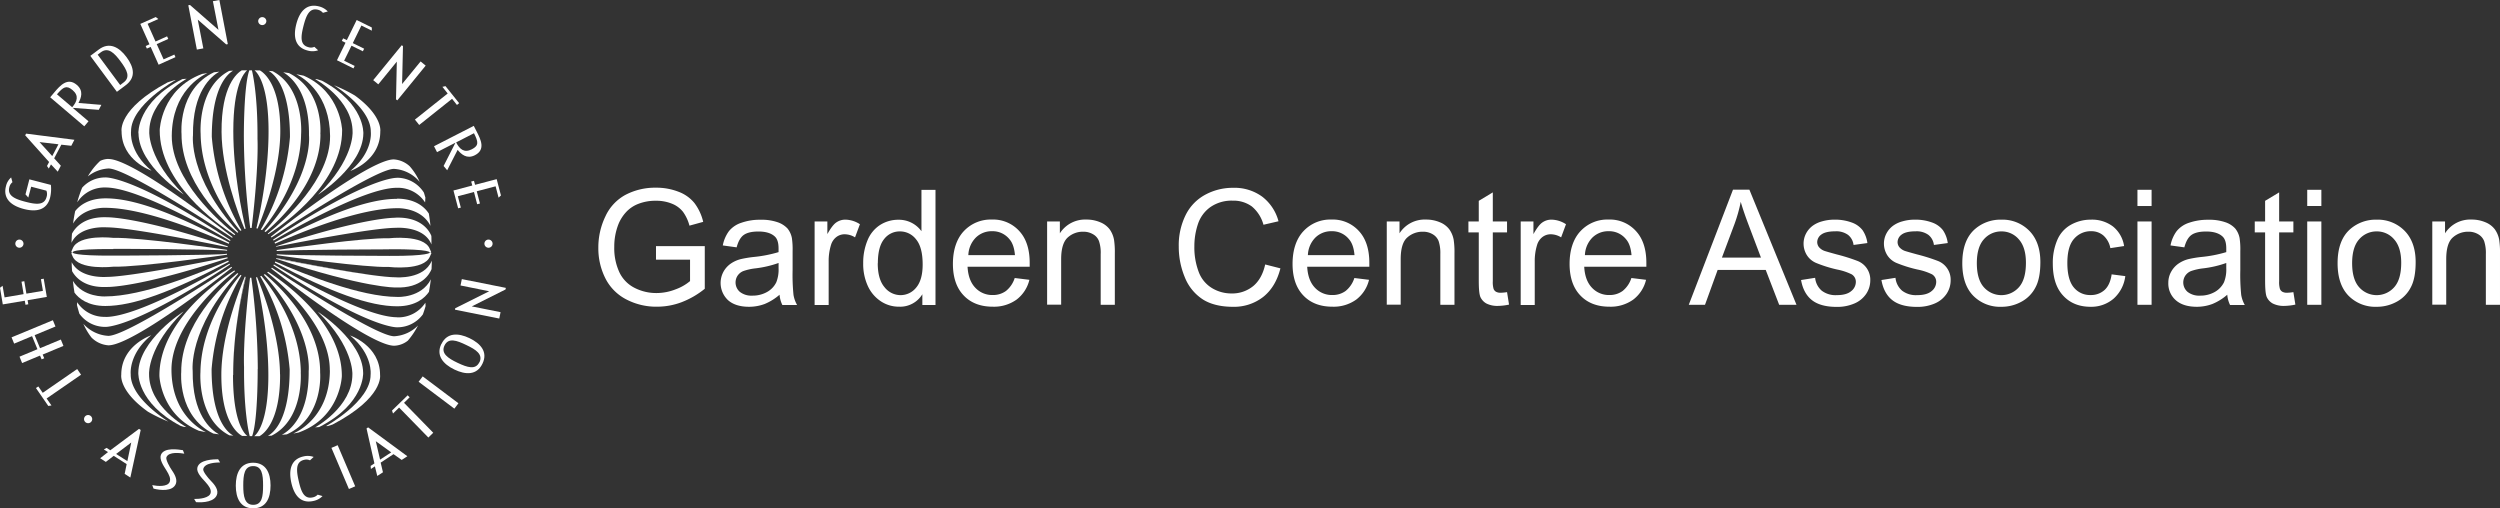 <?xml version="1.0" encoding="UTF-8"?> <svg xmlns="http://www.w3.org/2000/svg" width="1050.617" height="213.622" viewBox="0 0 1050.617 213.622"><rect x="0" y="0" width="1050.617" height="213.622" fill="#333333" stroke="none"/><g id="GCA_Logo" data-name="GCA Logo" transform="translate(-11.546 -11.337)"><g id="Group_243" data-name="Group 243" transform="translate(11.546 11.337)"><path id="Path_884" data-name="Path 884" d="M9.436,49.991l14.479-10,1.632,2.385-14.479,10,2.05,2.929-1.339.209L6.59,47.982l1-.67,1.883,2.72Z" transform="translate(8.516 115.09)" fill="#fff"></path><path id="Path_885" data-name="Path 885" d="M17.2,49.485l.67,1.59-1.088.46-.67-1.59L8.576,53.084,7.488,50.405l7.532-3.138-2.26-5.482L5.228,44.924,4.14,42.287l17.366-7.2,1.088,2.636-8.746,3.641,2.26,5.482,8.746-3.641,1.088,2.678L17.2,49.527Z" transform="translate(0.714 99.485)" fill="#fff"></path><path id="Path_886" data-name="Path 886" d="M4.821,38.787,12.9,37.406l-.879-5.231,1.172-.209.879,5.231,6.946-1.172-.837-4.9,1.172-.209,1.3,7.658-8.076,1.381.293,1.716-1.172.209L13.4,40.168,4.152,41.716,2.98,34.728l1.088-.837.837,4.9Z" transform="translate(-2.98 86.206)" fill="#fff"></path><path id="Path_887" data-name="Path 887" d="M13.258,29.286,12,27.864l1.632-6.319,9.039,2.343a15.566,15.566,0,0,1-.335,5.356c-1.381,5.314-5.858,6.109-11.005,4.77C6.144,32.676,2.42,29.747,3.8,24.432A6.789,6.789,0,0,1,5.977,20.75l.544,2.009a3.619,3.619,0,0,0-1.3,2.092C4.261,28.491,7.692,29.872,12.086,31c4.352,1.13,7.867,1.548,8.788-2.092a3.905,3.905,0,0,0-.084-2.594l-6.4-1.674-1.214,4.6Z" transform="translate(-1.29 53.819)" fill="#fff"></path><path id="Path_888" data-name="Path 888" d="M16.348,29.28l-.921,1.758-.753-1.088.879-1.674L5.51,17.061l.377-.711,20.3,2.594-1.3,2.511-4.185-.46-3.013,5.733,2.8,3.1-1.3,2.511L16.348,29.28Zm.544-3.515,2.594-4.938-7.951-.921,5.356,5.9Z" transform="translate(5.077 39.807)" fill="#fff"></path><path id="Path_889" data-name="Path 889" d="M22.331,29.852,8.02,17.675l1.8-2.134c2.385-2.8,5.524-6.4,9.415-3.055,2.887,2.469,1.841,5.4.67,7.574l9.624.8-1.088,2.092-10.964-.837,6.653,5.649-1.8,2.134ZM10.865,16.42l6.4,5.44c2.092-2.427,2.929-4.854.167-7.2C14.841,12.486,13.544,13.323,10.865,16.42Z" transform="translate(13.07 23.208)" fill="#fff"></path><path id="Path_890" data-name="Path 890" d="M12.05,11.778l3.641-2.72c4.352-3.222,8.453-1,11.591,3.264,3.18,4.31,4.017,8.578-.418,11.842l-3.641,2.72ZM25.985,22.992c3.013-2.218,1.548-5.147-1.172-8.829-2.678-3.641-5.231-6.151-8.285-3.933l-1.381,1.046L24.6,24.038l1.381-1.046Z" transform="translate(25.904 11.698)" fill="#fff"></path><path id="Path_891" data-name="Path 891" d="M20.125,7.444l3.348,7.49,4.854-2.176.5,1.088-4.854,2.176,2.887,6.4,4.519-2.009.46,1.088-7.072,3.18-3.348-7.49-1.59.711-.5-1.088,1.59-.711L17.07,7.527,23.556,4.64l1.088.837L20.125,7.485Z" transform="translate(41.89 2.516)" fill="#fff"></path><path id="Path_892" data-name="Path 892" d="M22.6,5.022,34.569,15.484,32.226,3.432l2.72-.5L38.5,21.468l-.67.126L25.865,11.174l2.343,12.093-2.72.5L21.89,5.148l.67-.126Z" transform="translate(57.24 -2.93)" fill="#fff"></path><path id="Path_893" data-name="Path 893" d="M40.8,20.81l1.548,1.423A7.232,7.232,0,0,1,38,22.358c-5.356-1.339-6.151-5.817-4.854-11.005s4.185-8.913,9.5-7.574A7.522,7.522,0,0,1,46.41,5.913l-2.05.586a3.916,3.916,0,0,0-2.092-1.3c-3.641-.921-4.98,2.511-6.109,6.946-1.088,4.352-1.506,7.867,2.134,8.788a3.39,3.39,0,0,0,2.427-.126Z" transform="translate(91.346 -1.101)" fill="#fff"></path><path id="Path_894" data-name="Path 894" d="M47.072,7.283l-3.6,7.365,4.77,2.343L47.7,18.08l-4.77-2.343-3.1,6.319,4.436,2.176-.5,1.046L36.82,21.846l3.6-7.365-1.548-.753.544-1.088,1.548.753L45.105,4.94l6.361,3.138V9.417L47.072,7.242Z" transform="translate(104.785 3.471)" fill="#fff"></path><path id="Path_895" data-name="Path 895" d="M52.972,7.888,52.6,23.79l7.783-9.5,2.134,1.758-11.926,14.6-.544-.418.335-15.859-7.783,9.541L40.46,22.158,52.47,7.47l.544.418Z" transform="translate(116.377 11.528)" fill="#fff"></path><path id="Path_896" data-name="Path 896" d="M60.217,16.936,46.449,27.9l-1.8-2.26L58.417,14.677l-2.218-2.8,1.3-.293,5.733,7.156-.921.753-2.05-2.594Z" transform="translate(129.72 24.616)" fill="#fff"></path><path id="Path_897" data-name="Path 897" d="M46.56,24.148,63.3,15.57l1.255,2.469c1.674,3.264,3.808,7.532-.8,9.876-3.389,1.716-5.691-.377-7.239-2.26l-4.394,8.578-1.506-1.8,4.98-9.792-7.741,3.975L46.6,24.148Zm16.822-5.482-7.49,3.85c1.465,2.845,3.348,4.561,6.612,2.887C65.516,23.855,65.223,22.307,63.382,18.667Z" transform="translate(135.803 37.323)" fill="#fff"></path><path id="Path_898" data-name="Path 898" d="M66.221,23.933l-7.909,2.092,1.339,5.147-1.172.293L57.14,26.318l-6.779,1.8,1.255,4.77-1.13.293L48.52,25.69,56.429,23.6l-.46-1.674,1.172-.293.46,1.674,9.081-2.385,1.8,6.863-1,.921-1.255-4.77Z" transform="translate(142.045 54.36)" fill="#fff"></path><path id="Path_899" data-name="Path 899" d="M16.262,55.708l-1.674-1.046,1.13-.67,1.59,1L29.36,46l.711.46-4.352,20-2.385-1.548.837-4.1-5.44-3.473-3.306,2.553L13.04,58.344,16.3,55.792Zm3.473.837,4.729,3.013L26.1,51.733l-6.361,4.812Z" transform="translate(29.057 134.229)" fill="#fff"></path><path id="Path_900" data-name="Path 900" d="M31.7,49.888c-1.381-.209-6.528-1.046-7.49,1.548-.335,1,1.423,4.143,2.218,5.273.753,1.13,2.594,3.724,1.758,5.858-1.3,3.306-6.57,2.762-9.373,2.009l-.544-1.465c2.218.46,6.444.8,7.323-1.339.544-1.381-.167-2.929-1.423-4.938-1.255-1.967-2.971-4.561-2.26-6.444,1.339-3.306,7.449-2.218,9.248-1.967l.586,1.506Z" transform="translate(45.712 140.761)" fill="#fff"></path><path id="Path_901" data-name="Path 901" d="M33.4,50.389c-1.423.042-6.612.084-7.114,2.845-.167,1.046,2.134,3.808,3.138,4.812.921.962,3.18,3.222,2.762,5.44-.711,3.515-5.984,3.85-8.913,3.6l-.8-1.339c2.26.042,6.486-.377,6.946-2.594.293-1.465-.711-2.846-2.26-4.6-1.59-1.716-3.766-3.975-3.348-5.942.753-3.473,6.946-3.515,8.746-3.557l.837,1.381Z" transform="translate(59.119 143.942)" fill="#fff"></path><path id="Path_902" data-name="Path 902" d="M33.9,49.4c5.4,0,7.365,4.268,7.365,9.541,0,5.314-1.841,9.583-7.281,9.624-5.4,0-7.323-4.268-7.323-9.541S28.585,49.442,33.9,49.4Zm.084,17.7c3.766,0,4.143-3.641,4.143-8.16s-.46-8.16-4.185-8.118c-3.682,0-4.143,3.641-4.143,8.16C29.8,63.46,30.342,67.1,33.983,67.1Z" transform="translate(72.43 145.056)" fill="#fff"></path><path id="Path_903" data-name="Path 903" d="M43.676,65.007l2.009.586a7.276,7.276,0,0,1-3.808,2.05c-5.356,1.214-8.118-2.385-9.29-7.616s-.293-9.876,5.063-11.089a7.356,7.356,0,0,1,4.31.209l-1.548,1.423a3.6,3.6,0,0,0-2.427-.209c-3.682.837-3.306,4.519-2.3,8.913s2.218,7.7,5.9,6.863a3.85,3.85,0,0,0,2.134-1.214Z" transform="translate(89.853 142.881)" fill="#fff"></path><path id="Path_904" data-name="Path 904" d="M36.26,48.77,38.9,47.64l7.365,17.282-2.636,1.13L36.26,48.728Z" transform="translate(103.002 139.452)" fill="#fff"></path><path id="Path_905" data-name="Path 905" d="M43.263,62.253l-1.632,1.088-.126-1.3L43.1,61,39.79,46.31l.67-.46L56.947,57.985l-2.385,1.548L51.13,57.106l-5.4,3.557.962,4.059-2.385,1.548-1-4.017Zm2.218-2.846,4.687-3.055-6.486-4.687Z" transform="translate(114.244 133.751)" fill="#fff"></path><path id="Path_906" data-name="Path 906" d="M47.371,45.768l12.3,12.6-2.05,2.009-12.3-12.6-2.553,2.511-.418-1.255,6.57-6.4.837.837-2.343,2.3Z" transform="translate(122.396 123.497)" fill="#fff"></path><path id="Path_907" data-name="Path 907" d="M45.02,42.99l1.716-2.26,15.023,11.3-1.716,2.26Z" transform="translate(130.899 117.446)" fill="#fff"></path><path id="Path_908" data-name="Path 908" d="M47.942,40.506c2.343-4.854,7.072-4.729,11.8-2.469,4.77,2.3,7.825,5.858,5.44,10.754-2.343,4.854-7.03,4.729-11.8,2.427S45.6,45.276,47.9,40.506Zm15.985,7.7c1.59-3.389-1.465-5.356-5.524-7.281-4.059-1.967-7.532-3.18-9.164.209-1.59,3.306,1.465,5.356,5.524,7.281s7.532,3.055,9.122-.251Z" transform="translate(137.56 104.07)" fill="#fff"></path><path id="Path_909" data-name="Path 909" d="M48.837,43.179l14.227-7.114L51.013,33.638l.544-2.678,18.5,3.682-.126.67L55.742,42.426l12.093,2.427-.544,2.678L48.67,43.807l.126-.67Z" transform="translate(142.522 86.333)" fill="#fff"></path><path id="Path_910" data-name="Path 910" d="M7.951,28.664A1.716,1.716,0,1,1,6.236,26.99,1.744,1.744,0,0,1,7.951,28.664Z" transform="translate(1.924 73.69)" fill="#fff"></path><path id="Path_911" data-name="Path 911" d="M32.341,6.324a1.716,1.716,0,0,1-3.431,0,1.716,1.716,0,0,1,3.431,0Z" transform="translate(79.596 2.547)" fill="#fff"></path><path id="Path_912" data-name="Path 912" d="M55.061,28.664a1.716,1.716,0,1,1-1.716-1.674A1.744,1.744,0,0,1,55.061,28.664Z" transform="translate(151.949 73.69)" fill="#fff"></path><path id="Path_913" data-name="Path 913" d="M14.851,46.284a1.716,1.716,0,1,1-1.716-1.674A1.744,1.744,0,0,1,14.851,46.284Z" transform="translate(23.898 129.802)" fill="#fff"></path></g><g id="Group_244" data-name="Group 244" transform="translate(41.55 40.88)"><path id="Path_914" data-name="Path 914" d="M26.39,71.958c0-17.617,3.808-34.774,5.356-41.218h-.126C30.072,37.226,26.432,54.383,26.432,72Z" transform="translate(41.567 56.09)" fill="#fff"></path><path id="Path_915" data-name="Path 915" d="M24.054,71.977c-.126-18.7,20.337-36.489,26.739-41.594a1.934,1.934,0,0,1-.293-.293C43.052,34.819,18.865,52.143,18.99,74.4c0,0,.5,16.278,16.571,23.057.962.209,1.967.418,2.971.586C35.1,96.332,24.179,89.511,24.054,71.936Z" transform="translate(18.001 54.02)" fill="#fff"></path><path id="Path_916" data-name="Path 916" d="M27.767,31.6s43.9.084,47.829.8v-.377C73.42,31.682,38.689,26.7,27.934,27c0,0-14.771-1.758-17.24,4.436l-.544,1.255V32.9l.377.126-.335.126v.544l.418.962c2.469,6.151,17.24,4.436,17.24,4.436,10.838.293,46.156-4.812,47.7-5.021v-.418c-3.389.711-47.871.8-47.871.8-16.571.084-17.115-1.172-17.073-1.381h.126s-1.214-1.506,17.031-1.381Z" transform="translate(-10.15 43.431)" fill="#fff"></path><path id="Path_917" data-name="Path 917" d="M34.6,82.823l1.8-.126c19.165-9.708,18.5-22.722,18.5-22.722C54.77,46.292,35.855,34.24,35.855,34.24c15.064,14.646,14.52,26.153,14.52,26.153C50.5,74.244,34.642,82.865,34.642,82.865Z" transform="translate(67.712 67.235)" fill="#fff"></path><path id="Path_918" data-name="Path 918" d="M58.442,53.191c0-12.344-12.6-16.571-12.6-16.571,9.708,7.951,8.62,16.445,8.62,16.445C54.592,64.28,35.72,74.7,35.72,74.7h.711c.711-.209,1.423-.46,2.092-.67,21.592-11.34,19.918-20.8,19.918-20.8Z" transform="translate(71.279 74.815)" fill="#fff"></path><path id="Path_919" data-name="Path 919" d="M37.126,82.835s-15.9-8.62-15.734-22.471c0,0-.544-11.508,14.52-26.153,0,0-18.914,12.052-19.04,25.735,0,0-.67,12.679,17.784,22.346.46.126.879.293,1.339.418l1.13.084Z" transform="translate(11.248 67.14)" fill="#fff"></path><path id="Path_920" data-name="Path 920" d="M19.16,53.045S18.072,44.551,27.78,36.6c0,0-12.6,4.226-12.6,16.571,0,0-1.214,6.653,11.173,15.525a66.53,66.53,0,0,0,8.62,4.185c-5.314-3.473-15.9-11.424-15.818-19.835Z" transform="translate(5.78 74.751)" fill="#fff"></path><path id="Path_921" data-name="Path 921" d="M52,31.074s1.088,8.495-8.62,16.445c0,0,12.6-4.226,12.6-16.571,0,0,1.172-6.486-10.629-15.106A64.364,64.364,0,0,0,36.52,11.49C41.918,15.047,52.087,22.872,52,31.116Z" transform="translate(73.827 -5.213)" fill="#fff"></path><path id="Path_922" data-name="Path 922" d="M39.348,71.569c-.084-15.985-6.863-34.062-9.624-40.8a1.779,1.779,0,0,0-.46.084c1.548,6.57,5.189,23.643,5.189,41.134,0,19.918-4.854,24.731-5.942,25.609h2.176c1.674-.921,8.788-5.942,8.7-25.986Z" transform="translate(48.318 56.185)" fill="#fff"></path><path id="Path_923" data-name="Path 923" d="M46.183,71.178C45.974,52.055,34.3,36.237,29.612,30.63c-.167.084-.335.126-.5.209A92.115,92.115,0,0,1,41.5,69.965c0,21.383-6.946,26.739-9.164,27.911.5,0,1.046-.042,1.59-.084,13.683-6.946,12.219-26.614,12.219-26.614Z" transform="translate(50.229 55.739)" fill="#fff"></path><path id="Path_924" data-name="Path 924" d="M56.173,71.647C56.047,91.4,42.28,97.55,40.815,98.177a6.349,6.349,0,0,0,.879-.126l1.3-.251c17.659-6.319,18.2-23.685,18.2-23.685C61.32,52.4,38.221,35.409,30.187,30.22a2.3,2.3,0,0,1-.377.293c6.946,5.565,26.446,22.89,26.321,41.134Z" transform="translate(52.458 54.434)" fill="#fff"></path><path id="Path_925" data-name="Path 925" d="M53.155,71.72C53.28,52.094,36.584,36.025,29.93,30.46a4.562,4.562,0,0,1-.46.251C50.393,53.768,48.342,71.176,48.342,71.176c.209,18.789-8.034,25.065-11.3,26.823.711-.084,1.423-.126,2.134-.209,15.65-7.156,13.976-26.028,13.976-26.028Z" transform="translate(51.376 55.198)" fill="#fff"></path><path id="Path_926" data-name="Path 926" d="M30.149,72.053c0-17.617,3.641-34.774,5.189-41.26a.6.6,0,0,1-.251-.084c-2.762,6.653-9.792,24.814-9.876,40.925-.126,20.379,7.239,25.233,8.746,26.028h2.176c-.921-.628-6.026-5.189-6.026-25.651Z" transform="translate(37.808 55.994)" fill="#fff"></path><path id="Path_927" data-name="Path 927" d="M27.832,70.126A91.9,91.9,0,0,1,40.385,30.749c-.126-.084-.293-.126-.418-.209C35.447,35.854,23.4,51.881,23.145,71.381c0,0-1.465,19.584,12.177,26.572.544.042,1.088.084,1.674.126-2.218-1.172-9.164-6.528-9.164-27.911Z" transform="translate(31.087 55.453)" fill="#fff"></path><path id="Path_928" data-name="Path 928" d="M26.031,71.41s-2.05-17.575,19.165-40.8l-.377-.251c-6.319,5.273-23.726,21.55-23.6,41.594,0,0-1.632,18.454,13.474,25.819.8.126,1.59.209,2.385.335-3.431-1.925-11.256-8.327-11.047-26.656Z" transform="translate(24.936 54.879)" fill="#fff"></path><path id="Path_929" data-name="Path 929" d="M33.3,69.192a297.852,297.852,0,0,0-2.72-38.372H30.04C26.9,56.806,27.529,68.4,27.529,68.4c-.126,18.245,1.925,27.283,2.385,29h1c2.469-6.528,2.343-28.2,2.343-28.2Z" transform="translate(45.031 56.344)" fill="#fff"></path><path id="Path_930" data-name="Path 930" d="M20.5,18.89a8.352,8.352,0,0,0-3.515.837A28.087,28.087,0,0,0,11.8,26.255a15.189,15.189,0,0,1,8.7-3.348c7.114,0,40.465,21.55,51.93,29.125.084-.084.167-.209.251-.293C46.825,31.4,26.906,18.806,20.5,18.932Z" transform="translate(-4.895 18.353)" fill="#fff"></path><path id="Path_931" data-name="Path 931" d="M24,22.85c-7.2,0-10.964,3.013-12.8,5.356-.377,1.8-.67,3.557-.879,5.231,4.268-7.114,13.558-6.612,13.558-6.612,15.776,0,39.8,9.792,51.888,15.106a1.547,1.547,0,0,1,.209-.46C52.04,28.75,35.678,22.85,24.045,22.85Z" transform="translate(-9.609 30.963)" fill="#fff"></path><path id="Path_932" data-name="Path 932" d="M25.183,24.769c-9.834-.418-13.558,4.519-14.813,6.9-.126,1.465-.167,2.762-.209,3.85C13.549,28.075,24.89,29,24.89,29c10.21,0,45.277,7.2,50.884,8.327a.788.788,0,0,1,.084-.335c-38-12.6-50.717-12.219-50.717-12.219Z" transform="translate(-10.118 36.995)" fill="#fff"></path><path id="Path_933" data-name="Path 933" d="M22.467,20.754a12.956,12.956,0,0,0-9.708,4.31,51.6,51.6,0,0,0-2.009,5.9v.167A13.64,13.64,0,0,1,22.676,24.98c14.688,0,50.8,21.592,52.223,22.471.084-.126.126-.251.209-.377C33.932,19.749,22.467,20.754,22.467,20.754Z" transform="translate(-8.239 24.272)" fill="#fff"></path><path id="Path_934" data-name="Path 934" d="M21.853,58.729a15.207,15.207,0,0,1-10.5-5.063,26.874,26.874,0,0,0,3.431,5.775A11.077,11.077,0,0,0,21.853,62.7c6.4.126,26.2-12.386,51.972-32.64-.084-.126-.167-.209-.251-.335C61.9,37.43,28.925,58.729,21.853,58.729Z" transform="translate(-6.329 52.873)" fill="#fff"></path><path id="Path_935" data-name="Path 935" d="M23.816,44.164s-9.206.5-13.516-6.528c.167,1.758.418,3.389.67,4.938,1.758,2.385,5.565,5.607,12.972,5.607,11.633,0,27.953-5.9,51.847-18.579-.042-.167-.126-.335-.167-.5-12.093,5.356-36.071,15.064-51.8,15.064Z" transform="translate(-9.672 50.867)" fill="#fff"></path><path id="Path_936" data-name="Path 936" d="M24.742,37.014s-10.964.879-14.562-6.193c0,1.3.084,2.553.167,3.766,1.381,2.511,5.147,7.072,14.646,6.653,0,0,12.763.5,50.717-12.052a1.487,1.487,0,0,0-.084-.418c-5.733,1.172-40.716,8.244-50.884,8.244Z" transform="translate(-10.054 49.816)" fill="#fff"></path><path id="Path_937" data-name="Path 937" d="M22.72,51.756A13.64,13.64,0,0,1,10.794,45.6l-.084,1.214c.335,1.3.67,2.469,1,3.6a13.3,13.3,0,0,0,10.8,5.565s11.466,1,52.516-26.2c-.084-.126-.126-.251-.209-.377C71.972,31.084,37.115,51.8,22.72,51.8Z" transform="translate(-8.367 51.854)" fill="#fff"></path><path id="Path_938" data-name="Path 938" d="M81.9,22.916A15.19,15.19,0,0,1,92.739,28.4a26.268,26.268,0,0,0-4.185-6.57A10.872,10.872,0,0,0,81.9,18.941c-6.361-.126-26.07,12.3-51.721,32.472a2.1,2.1,0,0,0,.293.335c11.884-7.825,44.44-28.832,51.47-28.832Z" transform="translate(53.637 18.511)" fill="#fff"></path><path id="Path_939" data-name="Path 939" d="M81.978,22.964c-11.549,0-27.744,5.817-51.428,18.328a2.559,2.559,0,0,1,.209.5C42.978,36.4,66.579,26.9,82.1,26.9c0,0,9.959-.5,13.976,7.407-.167-1.841-.418-3.515-.67-5.147-1.548-2.385-5.273-6.277-13.432-6.277Z" transform="translate(54.815 31.059)" fill="#fff"></path><path id="Path_940" data-name="Path 940" d="M80.821,24.85s-12.6-.377-50.131,12.01a.252.252,0,0,0,.042.167c7.2-1.423,40.507-7.951,50.382-7.951,0,0,11.759-.962,14.939,6.988V34.81c0-.8,0-1.548-.042-2.343-.753-1.925-4.143-8.118-15.148-7.658Z" transform="translate(55.261 37.123)" fill="#fff"></path><path id="Path_941" data-name="Path 941" d="M82.581,20.822S71.2,19.818,30.4,46.808l.251.377c4.6-2.762,37.787-22.178,51.721-22.178A13.64,13.64,0,0,1,94.3,31.158l.126-2.05c-.209-.711-.418-1.423-.628-2.092A13.414,13.414,0,0,0,82.581,20.78Z" transform="translate(54.337 24.371)" fill="#fff"></path><path id="Path_942" data-name="Path 942" d="M78.014,31.63c18.286-.084,17.031,1.423,17.031,1.423h.126s-.5,1.465-17.073,1.381c0,0-41.218-.084-47.327-.711v.418c4.812.67,36.908,5.231,47.16,4.938,0,0,14.771,1.758,17.24-4.436l.628-1.423-.544-.167.46-.167-.628-1.423c-2.469-6.151-17.24-4.436-17.24-4.436-10.21-.293-42.013,4.226-47.076,4.938v.418c6.4-.628,47.244-.711,47.244-.711Z" transform="translate(55.516 43.566)" fill="#fff" fill-rule="evenodd"></path><path id="Path_943" data-name="Path 943" d="M30.471,29.852a3.338,3.338,0,0,1-.251.335c25.651,20.128,45.319,32.556,51.721,32.43a9.694,9.694,0,0,0,5.691-2.134A32.519,32.519,0,0,0,91.9,54.122a15.259,15.259,0,0,1-10,4.519c-7.03,0-39.5-20.965-51.428-28.832Z" transform="translate(53.764 53.128)" fill="#fff"></path><path id="Path_944" data-name="Path 944" d="M82.134,44.087c-15.525,0-39.126-9.5-51.345-14.9-.084.167-.126.335-.209.5C54.223,42.2,70.459,48.021,82.008,48.021c7.951,0,11.717-3.682,13.349-6.068.335-1.841.586-3.6.8-5.273-4.017,7.909-13.976,7.407-13.976,7.407Z" transform="translate(54.91 51.153)" fill="#fff"></path><path id="Path_945" data-name="Path 945" d="M81.134,36.831c-9.876,0-43.31-6.528-50.424-7.951v.167C68.329,41.476,80.883,41.1,80.883,41.1c11.089.46,14.395-5.817,15.148-7.7.042-.837.084-1.59.084-2.3V29.842c-3.222,7.951-14.981,6.988-14.981,6.988Z" transform="translate(55.324 50.166)" fill="#fff"></path><path id="Path_946" data-name="Path 946" d="M81.1,36.958c-9.876,0-43.268-6.7-50.382-8.118v.167c7.114,1.423,40.548,7.951,50.424,7.951Z" transform="translate(55.356 50.039)" fill="#fff"></path><path id="Path_947" data-name="Path 947" d="M82.37,51.668c-13.935,0-47.076-19.416-51.721-22.178a1.309,1.309,0,0,0-.209.418C71.2,56.9,82.58,55.895,82.58,55.895a13.25,13.25,0,0,0,10.671-5.44c.418-1.172.8-2.3,1.13-3.473L94.3,45.559A13.606,13.606,0,0,1,82.37,51.71Z" transform="translate(54.465 52.109)" fill="#fff"></path><path id="Path_948" data-name="Path 948" d="M30.169,35.474c0-19.249,4.519-24.4,5.817-25.484h-2.26c-1.967,1.172-8.62,6.486-8.495,25.9.084,15.985,6.863,34.062,9.666,40.8.167-.042.293-.084.46-.126-1.548-6.612-5.189-23.643-5.189-41.092Z" transform="translate(37.872 -9.99)" fill="#fff"></path><path id="Path_949" data-name="Path 949" d="M27.852,37.815c0-20.755,6.57-26.4,8.955-27.785-.5,0-1.046.042-1.632.084C21.7,17.144,23.166,36.6,23.166,36.6c.209,19.333,12.093,35.234,16.7,40.716a2.242,2.242,0,0,1,.46-.209,92.007,92.007,0,0,1-12.47-39.251Z" transform="translate(31.15 -9.863)" fill="#fff"></path><path id="Path_950" data-name="Path 950" d="M24.084,36.633C24.209,18.011,36.47,11.442,39.064,10.27c-.711.084-1.465.209-2.176.335C19.564,17.007,19.02,34.164,19.02,34.164c-.126,22.094,23.768,39.293,31.426,44.189.126-.084.209-.209.335-.293C44.17,72.787,24,55.212,24.084,36.675Z" transform="translate(18.097 -9.098)" fill="#fff"></path><path id="Path_951" data-name="Path 951" d="M16.924,33.73c.126,13.684,19.04,25.735,19.04,25.735C20.9,44.819,21.443,33.311,21.443,33.311,21.318,19.46,37.177,10.84,37.177,10.84l-1.8.126c-19.165,9.708-18.5,22.722-18.5,22.722Z" transform="translate(11.28 -7.283)" fill="#fff"></path><path id="Path_952" data-name="Path 952" d="M27.81,49.049C18.1,41.1,19.189,32.6,19.189,32.6,19.064,21.39,37.936,10.97,37.936,10.97H37.6c-1.046.293-2.05.628-3.1,1-20.965,11.215-19.291,20.5-19.291,20.5C15.214,44.823,27.81,49.049,27.81,49.049Z" transform="translate(5.876 -6.869)" fill="#fff"></path><path id="Path_953" data-name="Path 953" d="M26.063,36.827c-.209-18.37,7.658-24.773,11.047-26.7-.711.084-1.465.167-2.218.251-15.315,7.281-13.642,25.9-13.642,25.9C21.125,56.2,38.282,72.4,44.726,77.794l.377-.251c-21.132-23.182-19.04-40.674-19.04-40.674Z" transform="translate(25.03 -9.544)" fill="#fff"></path><path id="Path_954" data-name="Path 954" d="M39.378,35.976c.126-19.626-6.7-24.856-8.578-25.944-.753,0-1.506,0-2.26-.042,1.172.962,5.9,5.942,5.9,25.568,0,17.24-3.515,34.062-5.105,40.841a2.207,2.207,0,0,1,.5.126C32.683,69.578,39.294,51.794,39.378,35.976Z" transform="translate(48.414 -9.99)" fill="#fff"></path><path id="Path_955" data-name="Path 955" d="M46.117,36.622S47.582,17.247,34.15,10.176c-.544-.042-1.13-.084-1.674-.126,2.427,1.381,8.955,7.03,8.955,27.785A92.316,92.316,0,0,1,29.17,76.752c.167.084.377.126.544.209,4.77-5.775,16.194-21.425,16.4-40.339Z" transform="translate(50.42 -9.799)" fill="#fff"></path><path id="Path_956" data-name="Path 956" d="M61.129,33.9s-.5-16.027-16.152-22.89c-1-.209-2.05-.418-3.1-.628,3.682,1.925,14.06,8.829,14.186,25.986.126,18.119-19.123,35.318-26.2,41.009l.251.251c8.16-5.273,31.091-22.094,31.008-43.729Z" transform="translate(52.649 -8.748)" fill="#fff"></path><path id="Path_957" data-name="Path 957" d="M50.364,33.267s.544,11.508-14.52,26.153c0,0,18.914-12.052,19.04-25.735,0,0,.67-12.512-17.366-22.136-.711-.209-1.423-.46-2.134-.67H34.63s15.9,8.578,15.734,22.387Z" transform="translate(67.808 -7.156)" fill="#fff"></path><path id="Path_958" data-name="Path 958" d="M53.015,36.176s1.632-18.245-13.181-25.651c-.8-.126-1.632-.251-2.427-.335,3.515,2.05,11.047,8.578,10.838,26.53,0,0,2.05,17.324-18.7,40.3a2.815,2.815,0,0,1,.46.293c6.737-5.733,23.141-21.634,23.057-41.134Z" transform="translate(51.599 -9.353)" fill="#fff"></path><path id="Path_959" data-name="Path 959" d="M33.2,38.905C33.329,21,31.321,11.957,30.86,9.99H29.772c-2.427,6.653-2.3,28.078-2.3,28.078a304.272,304.272,0,0,0,2.678,38.205h.586c3.1-25.819,2.469-37.326,2.469-37.326Z" transform="translate(45.006 -9.99)" fill="#fff"></path></g><g id="Group_245" data-name="Group 245" transform="translate(262.996 90.216)"><path id="Path_960" data-name="Path 960" d="M87.3,52.034V46.343h20.5v17.91a35.727,35.727,0,0,1-9.75,5.649,29.094,29.094,0,0,1-10.294,1.883,27.058,27.058,0,0,1-12.93-3.055A20.134,20.134,0,0,1,66.041,59.9,27.967,27.967,0,0,1,63.07,47.013a29.974,29.974,0,0,1,2.971-13.181,19.51,19.51,0,0,1,8.495-9.08A26.729,26.729,0,0,1,87.3,21.78,25.432,25.432,0,0,1,96.8,23.5a15.623,15.623,0,0,1,6.653,4.729,21.045,21.045,0,0,1,3.682,7.909l-5.775,1.59a17.524,17.524,0,0,0-2.72-5.817,11.134,11.134,0,0,0-4.6-3.389,17.135,17.135,0,0,0-6.653-1.255A19.761,19.761,0,0,0,79.808,28.6a13.7,13.7,0,0,0-5.147,3.515,17.127,17.127,0,0,0-3.055,4.77,25.6,25.6,0,0,0-1.841,9.75,24.034,24.034,0,0,0,2.218,10.838,14.119,14.119,0,0,0,6.486,6.486,19.9,19.9,0,0,0,9.039,2.092,21.9,21.9,0,0,0,8.118-1.59,19.959,19.959,0,0,0,5.984-3.431v-9H87.382Z" transform="translate(-63.07 -21.78)" fill="#fff"></path><path id="Path_961" data-name="Path 961" d="M100.206,56.426A22.531,22.531,0,0,1,93.846,60.4a18.8,18.8,0,0,1-6.528,1.172c-3.85,0-6.821-.962-8.871-2.8a9.93,9.93,0,0,1-1.925-11.884,10.1,10.1,0,0,1,3.055-3.431,13.214,13.214,0,0,1,4.268-1.925,48.181,48.181,0,0,1,5.273-.879A54.6,54.6,0,0,0,99.7,38.6V37.052c0-2.427-.544-4.143-1.674-5.105q-2.26-2.009-6.779-2.009c-2.8,0-4.854.5-6.193,1.465s-2.3,2.72-2.971,5.189l-5.817-.8a14.775,14.775,0,0,1,2.594-6.026A11.149,11.149,0,0,1,84.1,26.255,23.144,23.144,0,0,1,92.046,25a20.639,20.639,0,0,1,7.281,1.046,10.116,10.116,0,0,1,4.143,2.636,9.1,9.1,0,0,1,1.841,4.059,32.334,32.334,0,0,1,.293,5.482v7.909a84.373,84.373,0,0,0,.377,10.461,13.122,13.122,0,0,0,1.506,4.226h-6.193a12.082,12.082,0,0,1-1.172-4.31Zm-.5-13.265A44.562,44.562,0,0,1,90,45.421a23.068,23.068,0,0,0-5.189,1.172,5.362,5.362,0,0,0-2.343,1.925,5.221,5.221,0,0,0,.962,6.779,7.857,7.857,0,0,0,5.273,1.59,12.245,12.245,0,0,0,6.109-1.506,9.287,9.287,0,0,0,3.934-4.1,14.451,14.451,0,0,0,.962-5.942V43.161Z" transform="translate(-23.964 -11.526)" fill="#fff"></path><path id="Path_962" data-name="Path 962" d="M84.822,60.768V25.743h5.356v5.314c1.381-2.469,2.636-4.143,3.766-4.9a6.6,6.6,0,0,1,3.808-1.172,11.478,11.478,0,0,1,6.109,1.925l-2.05,5.524a8.307,8.307,0,0,0-4.352-1.3,5.645,5.645,0,0,0-3.515,1.172,6.525,6.525,0,0,0-2.218,3.264,22.835,22.835,0,0,0-1,6.946V60.852H84.78Z" transform="translate(6.067 -11.558)" fill="#fff"></path><path id="Path_963" data-name="Path 963" d="M114.526,70.29V65.854a10.9,10.9,0,0,1-9.792,5.231,13.63,13.63,0,0,1-7.7-2.3,15.273,15.273,0,0,1-5.44-6.444,22.141,22.141,0,0,1-1.925-9.5,24.479,24.479,0,0,1,1.758-9.5,13.879,13.879,0,0,1,5.231-6.528,14.134,14.134,0,0,1,7.825-2.26,11.688,11.688,0,0,1,9.666,4.812V22h5.9V70.373h-5.524ZM95.779,52.84c0,4.477.962,7.825,2.845,10.043a8.6,8.6,0,0,0,6.7,3.348,8.393,8.393,0,0,0,6.612-3.18c1.8-2.134,2.72-5.356,2.72-9.708q0-7.218-2.762-10.545a8.473,8.473,0,0,0-6.821-3.348,8.2,8.2,0,0,0-6.612,3.222c-1.758,2.176-2.636,5.565-2.636,10.21Z" transform="translate(21.639 -21.079)" fill="#fff"></path><path id="Path_964" data-name="Path 964" d="M124.666,49.543l6.151.753a14.735,14.735,0,0,1-5.4,8.327,16.263,16.263,0,0,1-10.043,2.971c-5.105,0-9.206-1.59-12.177-4.729-3.013-3.138-4.519-7.574-4.519-13.265s1.506-10.461,4.561-13.725a15.436,15.436,0,0,1,11.8-4.9,14.781,14.781,0,0,1,11.466,4.77c2.971,3.18,4.436,7.658,4.436,13.474v1.59H104.831c.209,3.85,1.3,6.779,3.264,8.829a9.7,9.7,0,0,0,7.323,3.055,9.167,9.167,0,0,0,5.565-1.716,11.413,11.413,0,0,0,3.682-5.482Zm-19.458-9.624H124.75c-.251-2.929-1-5.147-2.26-6.612a9.065,9.065,0,0,0-7.365-3.431,9.47,9.47,0,0,0-6.863,2.72,11.015,11.015,0,0,0-3.1,7.323Z" transform="translate(50.332 -11.589)" fill="#fff"></path><path id="Path_965" data-name="Path 965" d="M108.172,60.8V25.775h5.356v4.98a12.592,12.592,0,0,1,11.131-5.775,14.567,14.567,0,0,1,5.817,1.13,9.306,9.306,0,0,1,3.975,2.971,10.987,10.987,0,0,1,1.841,4.394,34.849,34.849,0,0,1,.335,5.775V60.8h-5.942V39.5a15.07,15.07,0,0,0-.711-5.44,5.519,5.519,0,0,0-2.469-2.887,7.942,7.942,0,0,0-4.143-1.088,9.428,9.428,0,0,0-6.528,2.427c-1.8,1.632-2.762,4.645-2.762,9.122V60.758H108.13Z" transform="translate(80.426 -11.589)" fill="#fff"></path><path id="Path_966" data-name="Path 966" d="M157.682,54.011l6.4,1.632c-1.339,5.273-3.766,9.248-7.239,12.01A19.891,19.891,0,0,1,144.082,71.8c-5.021,0-9.457-1.046-12.721-3.18a19.749,19.749,0,0,1-7.448-9.206,33.36,33.36,0,0,1-2.553-12.972,28.591,28.591,0,0,1,2.887-13.181,19.5,19.5,0,0,1,8.2-8.536,24.212,24.212,0,0,1,11.717-2.929,19.8,19.8,0,0,1,12.219,3.682,19.253,19.253,0,0,1,6.9,10.378l-6.319,1.465a15.179,15.179,0,0,0-4.9-7.7,13.1,13.1,0,0,0-8.034-2.427,15.568,15.568,0,0,0-9.332,2.678,14.161,14.161,0,0,0-5.273,7.156,29.188,29.188,0,0,0-1.506,9.29,29.1,29.1,0,0,0,1.8,10.754,13.35,13.35,0,0,0,5.607,6.863,15.723,15.723,0,0,0,8.2,2.26,13.92,13.92,0,0,0,9.122-3.1c2.469-2.05,4.185-5.147,5.063-9.206Z" transform="translate(122.558 -21.748)" fill="#fff"></path><path id="Path_967" data-name="Path 967" d="M158.776,49.543l6.151.753a14.735,14.735,0,0,1-5.4,8.327,16.263,16.263,0,0,1-10.043,2.971c-5.105,0-9.206-1.59-12.177-4.729-3.013-3.138-4.519-7.574-4.519-13.265s1.506-10.461,4.561-13.725a15.374,15.374,0,0,1,11.8-4.9,14.781,14.781,0,0,1,11.466,4.77c2.971,3.18,4.436,7.658,4.436,13.474v1.59H138.941c.209,3.85,1.3,6.779,3.264,8.829a9.7,9.7,0,0,0,7.323,3.055,9.167,9.167,0,0,0,5.565-1.716,11.414,11.414,0,0,0,3.682-5.482Zm-19.5-9.624h19.542c-.251-2.929-1-5.147-2.26-6.612a9.065,9.065,0,0,0-7.365-3.431,9.471,9.471,0,0,0-6.863,2.72,11.015,11.015,0,0,0-3.1,7.323Z" transform="translate(158.957 -11.589)" fill="#fff"></path><path id="Path_968" data-name="Path 968" d="M142.314,60.8V25.775h5.356v4.98A12.544,12.544,0,0,1,158.8,24.98a14.712,14.712,0,0,1,5.817,1.13,9.306,9.306,0,0,1,3.975,2.971,10.987,10.987,0,0,1,1.841,4.394,34.854,34.854,0,0,1,.335,5.775V60.8h-5.942V39.5a16.069,16.069,0,0,0-.711-5.44,5.71,5.71,0,0,0-2.469-2.887,7.836,7.836,0,0,0-4.143-1.088,9.605,9.605,0,0,0-6.57,2.427c-1.841,1.632-2.762,4.645-2.762,9.122V60.758H142.23Z" transform="translate(189.019 -11.589)" fill="#fff"></path><path id="Path_969" data-name="Path 969" d="M166.686,64.179l.837,5.231a23.578,23.578,0,0,1-4.478.544,10.247,10.247,0,0,1-5.021-1,5.939,5.939,0,0,1-2.511-2.678c-.5-1.13-.711-3.431-.711-7.03V39.072H150.45v-4.6H154.8V25.807l5.9-3.557V34.469h5.984v4.6H160.7v20.5a10.088,10.088,0,0,0,.335,3.264,2.49,2.49,0,0,0,1,1.172,3.849,3.849,0,0,0,2.05.418,17.183,17.183,0,0,0,2.594-.251Z" transform="translate(215.196 -20.283)" fill="#fff"></path><path id="Path_970" data-name="Path 970" d="M155.732,60.768V25.743h5.356v5.314c1.381-2.469,2.636-4.143,3.766-4.9a6.6,6.6,0,0,1,3.808-1.172,11.478,11.478,0,0,1,6.109,1.925l-2.05,5.524a8.307,8.307,0,0,0-4.352-1.3,5.645,5.645,0,0,0-3.515,1.172,6.525,6.525,0,0,0-2.218,3.264,22.835,22.835,0,0,0-1,6.946V60.852H155.69Z" transform="translate(231.884 -11.558)" fill="#fff"></path><path id="Path_971" data-name="Path 971" d="M186.6,49.543l6.151.753a14.735,14.735,0,0,1-5.4,8.327,16.263,16.263,0,0,1-10.043,2.971c-5.105,0-9.206-1.59-12.177-4.729-3.013-3.138-4.519-7.574-4.519-13.265s1.506-10.461,4.561-13.725a15.374,15.374,0,0,1,11.8-4.9,14.781,14.781,0,0,1,11.466,4.77c2.971,3.18,4.436,7.658,4.436,13.474v1.59H166.761c.209,3.85,1.3,6.779,3.264,8.829a9.7,9.7,0,0,0,7.323,3.055,9.167,9.167,0,0,0,5.565-1.716A11.413,11.413,0,0,0,186.6,49.5Zm-19.5-9.624h19.542c-.251-2.929-1-5.147-2.26-6.612a9.065,9.065,0,0,0-7.365-3.431,9.471,9.471,0,0,0-6.863,2.72,11.015,11.015,0,0,0-3.1,7.323Z" transform="translate(247.552 -11.589)" fill="#fff"></path><path id="Path_972" data-name="Path 972" d="M172.58,70.353,191.159,21.98h6.9l19.793,48.373h-7.281l-5.649-14.646H184.715L179.4,70.353h-6.779Zm13.935-19.835h16.4l-5.063-13.391c-1.548-4.059-2.678-7.407-3.431-10.043a62.242,62.242,0,0,1-2.594,9.248l-5.314,14.186Z" transform="translate(285.671 -21.143)" fill="#fff"></path><path id="Path_973" data-name="Path 973" d="M183.9,50.348l5.858-.921a8.232,8.232,0,0,0,2.762,5.4,9.568,9.568,0,0,0,6.319,1.883c2.72,0,4.729-.544,6.068-1.674a4.949,4.949,0,0,0,1.967-3.892,3.656,3.656,0,0,0-1.758-3.18,24.732,24.732,0,0,0-6.068-2.009,54.649,54.649,0,0,1-9.039-2.846,8.552,8.552,0,0,1-3.808-3.348,9.178,9.178,0,0,1-.209-9.039,9.675,9.675,0,0,1,2.929-3.306,12.18,12.18,0,0,1,3.766-1.716,18.432,18.432,0,0,1,5.147-.711,20.209,20.209,0,0,1,7.239,1.172,9.983,9.983,0,0,1,4.6,3.222,12.442,12.442,0,0,1,2.05,5.44l-5.817.8a6.346,6.346,0,0,0-2.3-4.226,8.413,8.413,0,0,0-5.356-1.506c-2.72,0-4.687.46-5.858,1.339a3.976,3.976,0,0,0-1.758,3.18,3.508,3.508,0,0,0,.711,2.092,5.585,5.585,0,0,0,2.26,1.59c.586.209,2.343.711,5.231,1.506a76.7,76.7,0,0,1,8.788,2.762,8.431,8.431,0,0,1,5.314,8.2,10.148,10.148,0,0,1-1.716,5.607,11.222,11.222,0,0,1-4.98,4.059,18.132,18.132,0,0,1-7.407,1.423c-4.561,0-8.034-.962-10.42-2.845s-3.892-4.687-4.561-8.411Z" transform="translate(321.592 -11.558)" fill="#fff"></path><path id="Path_974" data-name="Path 974" d="M191.972,50.348l5.858-.921a8.232,8.232,0,0,0,2.762,5.4,9.568,9.568,0,0,0,6.319,1.883c2.72,0,4.729-.544,6.068-1.674a4.949,4.949,0,0,0,1.967-3.892,3.656,3.656,0,0,0-1.758-3.18,24.733,24.733,0,0,0-6.068-2.009,54.647,54.647,0,0,1-9.039-2.846,8.552,8.552,0,0,1-3.808-3.348,9.178,9.178,0,0,1-.209-9.039,9.674,9.674,0,0,1,2.929-3.306,12.18,12.18,0,0,1,3.766-1.716,18.432,18.432,0,0,1,5.147-.711,20.209,20.209,0,0,1,7.239,1.172,9.983,9.983,0,0,1,4.6,3.222,12.441,12.441,0,0,1,2.05,5.44l-5.817.8a6.346,6.346,0,0,0-2.3-4.226,8.413,8.413,0,0,0-5.356-1.506c-2.72,0-4.687.46-5.858,1.339a3.976,3.976,0,0,0-1.758,3.18,3.508,3.508,0,0,0,.711,2.092,5.584,5.584,0,0,0,2.26,1.59c.586.209,2.343.711,5.231,1.506a76.7,76.7,0,0,1,8.788,2.762,8.431,8.431,0,0,1,5.314,8.2,10.148,10.148,0,0,1-1.716,5.607,11.222,11.222,0,0,1-4.98,4.059,18.132,18.132,0,0,1-7.407,1.423c-4.561,0-8.034-.962-10.42-2.845s-3.892-4.687-4.561-8.411Z" transform="translate(347.292 -11.558)" fill="#fff"></path><path id="Path_975" data-name="Path 975" d="M200.05,43.277c0-6.486,1.8-11.3,5.4-14.395a16.312,16.312,0,0,1,11.005-3.892,15.761,15.761,0,0,1,11.8,4.729c3.055,3.138,4.6,7.532,4.6,13.1,0,4.519-.67,8.076-2.05,10.629a14.132,14.132,0,0,1-5.9,6.026,17.258,17.258,0,0,1-8.453,2.134,15.757,15.757,0,0,1-11.884-4.729c-3.013-3.138-4.519-7.658-4.519-13.6Zm6.109,0c0,4.477.962,7.867,2.929,10.085a9.821,9.821,0,0,0,14.771,0c1.967-2.218,2.929-5.649,2.929-10.252,0-4.352-1-7.616-2.971-9.834a9.455,9.455,0,0,0-7.323-3.348,9.625,9.625,0,0,0-7.407,3.348c-1.967,2.218-2.929,5.565-2.929,10.043Z" transform="translate(373.151 -11.558)" fill="#fff"></path><path id="Path_976" data-name="Path 976" d="M233.745,47.963l5.858.753a15.152,15.152,0,0,1-4.9,9.457,14.373,14.373,0,0,1-9.666,3.431c-4.812,0-8.662-1.548-11.549-4.687-2.929-3.138-4.352-7.616-4.352-13.474a24.379,24.379,0,0,1,1.883-9.917,13.208,13.208,0,0,1,5.733-6.4,16.941,16.941,0,0,1,8.369-2.134,14.531,14.531,0,0,1,9.332,2.887,13.105,13.105,0,0,1,4.645,8.2l-5.775.879a9.4,9.4,0,0,0-2.929-5.314,7.723,7.723,0,0,0-5.063-1.8,9.223,9.223,0,0,0-7.281,3.222c-1.883,2.134-2.8,5.524-2.8,10.168s.921,8.118,2.72,10.252a8.767,8.767,0,0,0,7.072,3.18,8.42,8.42,0,0,0,5.858-2.134c1.548-1.423,2.553-3.641,2.971-6.612Z" transform="translate(402.098 -11.558)" fill="#fff"></path><path id="Path_977" data-name="Path 977" d="M217.64,28.811V21.99h5.942v6.821Zm0,41.511V35.3h5.942V70.322Z" transform="translate(429.167 -21.111)" fill="#fff"></path><path id="Path_978" data-name="Path 978" d="M245.6,56.426a22.531,22.531,0,0,1-6.361,3.975,18.8,18.8,0,0,1-6.528,1.172c-3.85,0-6.821-.962-8.871-2.8a9.277,9.277,0,0,1-3.1-7.2,9.391,9.391,0,0,1,1.172-4.687,10.1,10.1,0,0,1,3.055-3.431,13.214,13.214,0,0,1,4.268-1.925,48.183,48.183,0,0,1,5.273-.879,54.6,54.6,0,0,0,10.587-2.05V37.052c0-2.427-.544-4.143-1.674-5.105q-2.26-2.009-6.779-2.009c-2.8,0-4.854.5-6.193,1.465s-2.3,2.72-2.971,5.189l-5.817-.8a14.776,14.776,0,0,1,2.594-6.026,11.15,11.15,0,0,1,5.231-3.515A24.012,24.012,0,0,1,237.436,25a20.8,20.8,0,0,1,7.281,1.046,9.838,9.838,0,0,1,4.143,2.636,9.1,9.1,0,0,1,1.841,4.059,32.336,32.336,0,0,1,.293,5.482v7.909a84.369,84.369,0,0,0,.377,10.461,13.121,13.121,0,0,0,1.506,4.226h-6.193a12.082,12.082,0,0,1-1.172-4.31Zm-.5-13.265a43.951,43.951,0,0,1-9.708,2.26,23.069,23.069,0,0,0-5.189,1.172,5.362,5.362,0,0,0-2.343,1.925,5.221,5.221,0,0,0,.962,6.779,7.857,7.857,0,0,0,5.273,1.59A12.245,12.245,0,0,0,240.2,55.38a9.519,9.519,0,0,0,3.934-4.1,14.452,14.452,0,0,0,.962-5.942V43.161Z" transform="translate(439.039 -11.526)" fill="#fff"></path><path id="Path_979" data-name="Path 979" d="M245.656,64.179l.837,5.231a23.578,23.578,0,0,1-4.477.544,10.247,10.247,0,0,1-5.021-1,5.939,5.939,0,0,1-2.511-2.678c-.5-1.13-.711-3.431-.711-7.03V39.072H229.42v-4.6h4.352V25.807l5.9-3.557V34.469h5.984v4.6h-5.984v20.5a10.088,10.088,0,0,0,.335,3.264,2.49,2.49,0,0,0,1,1.172,3.849,3.849,0,0,0,2.05.418,17.183,17.183,0,0,0,2.594-.251Z" transform="translate(466.681 -20.283)" fill="#fff"></path><path id="Path_980" data-name="Path 980" d="M234.69,28.811V21.99h5.942v6.821Zm0,41.511V35.3h5.942V70.322Z" transform="translate(483.464 -21.111)" fill="#fff"></path><path id="Path_981" data-name="Path 981" d="M237.74,43.277c0-6.486,1.8-11.3,5.4-14.395a16.312,16.312,0,0,1,11.005-3.892,15.761,15.761,0,0,1,11.8,4.729c3.055,3.138,4.6,7.532,4.6,13.1,0,4.519-.67,8.076-2.05,10.629a14.132,14.132,0,0,1-5.9,6.026,17.258,17.258,0,0,1-8.453,2.134,15.757,15.757,0,0,1-11.884-4.729c-3.013-3.138-4.519-7.658-4.519-13.6Zm6.109,0c0,4.477.962,7.867,2.929,10.085a9.821,9.821,0,0,0,14.771,0c1.967-2.218,2.929-5.649,2.929-10.252,0-4.352-1-7.616-2.971-9.834a9.455,9.455,0,0,0-7.323-3.348,9.625,9.625,0,0,0-7.407,3.348c-1.967,2.218-2.929,5.565-2.929,10.043Z" transform="translate(493.176 -11.558)" fill="#fff"></path><path id="Path_982" data-name="Path 982" d="M247.314,60.8V25.775h5.356v4.98A12.544,12.544,0,0,1,263.8,24.98a14.713,14.713,0,0,1,5.817,1.13,9.307,9.307,0,0,1,3.975,2.971,10.989,10.989,0,0,1,1.841,4.394,34.854,34.854,0,0,1,.335,5.775V60.8h-5.942V39.5a16.067,16.067,0,0,0-.711-5.44,5.709,5.709,0,0,0-2.469-2.887,7.836,7.836,0,0,0-4.143-1.088,9.606,9.606,0,0,0-6.57,2.427c-1.841,1.632-2.762,4.645-2.762,9.122V60.758H247.23Z" transform="translate(523.398 -11.589)" fill="#fff"></path></g></g></svg> 